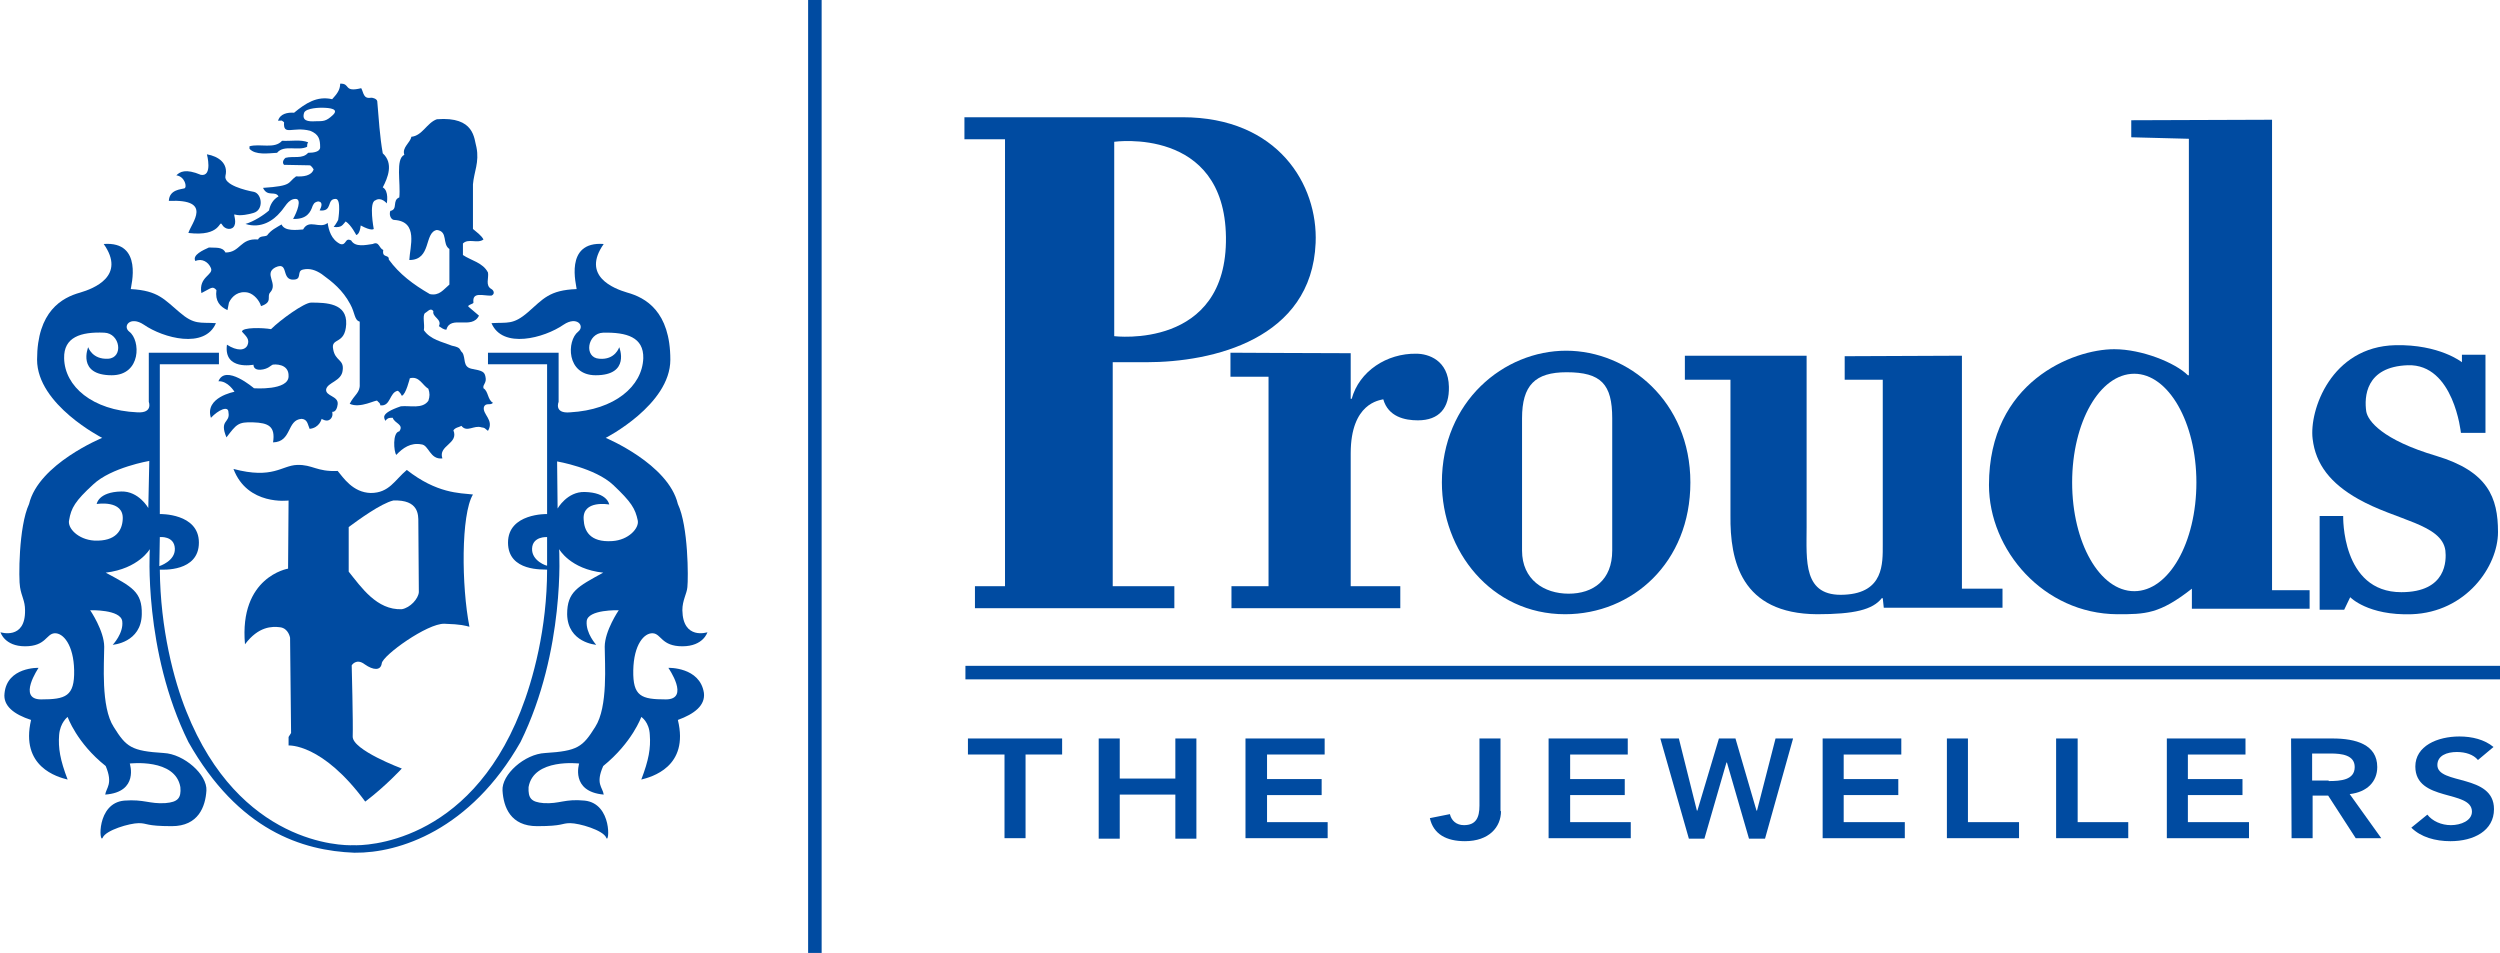 <?xml version="1.0" encoding="utf-8"?>
<!-- Generator: Adobe Illustrator 26.1.0, SVG Export Plug-In . SVG Version: 6.00 Build 0)  -->
<svg version="1.1" id="Layer_1" xmlns="http://www.w3.org/2000/svg" xmlns:xlink="http://www.w3.org/1999/xlink" x="0px" y="0px"
	 viewBox="0 0 499 190.2" style="enable-background:new 0 0 499 190.2;" xml:space="preserve">
<style type="text/css">
	.st0{fill:#004BA1;}
</style>
<g>
	<g>
		<path class="st0" d="M194.6,121.4V117h6V27.8h-8.1v-4.4H236c19.1,0,27.1,13.5,26.6,25.1c-0.8,19.2-20.5,23.8-33.8,23.8h-6.7V117
			h12.3v4.4L194.6,121.4L194.6,121.4z M222.4,67.1c0,0,22.6,2.8,22.3-19.8c-0.3-22.1-22.3-19-22.3-19V67.1z"/>
		<path class="st0" d="M269.6,79.6h0.2c1.5-5.5,7-9.1,12.9-9c2.4,0,6.4,1.3,6.5,6.6c0.1,4.2-1.9,6.7-6.2,6.7c-2.6,0-5.9-0.7-6.9-4.2
			c-0.7,0.2-6.5,0.7-6.5,10.8V117h9.9v4.4h-33.7V117h7.4V75.2h-7.6v-4.8c0,0,19,0.1,24,0.1V79.6L269.6,79.6z"/>
		<path class="st0" d="M337.4,96.3c0,16-11.6,26.3-25,26.3c-14.8,0-24.6-12.7-24.6-26.3c0-16.2,12.4-26.3,24.8-26.3
			C325,70,337.4,80.1,337.4,96.3z M321.8,83.5c0-6.8-2.2-9.2-9.1-9.2c-6.3,0-8.9,2.6-8.9,9.2v26.4c0,5.8,4.4,8.6,9.3,8.6
			s8.7-2.7,8.7-8.6L321.8,83.5L321.8,83.5z"/>
		<path class="st0" d="M375.8,119.4h-0.2c-1.8,2.3-5.5,3.2-12.9,3.2c-15.2-0.1-17.4-10.7-17.3-19.7V75.8h-9.1V71l24.3,0v34.2
			c0,6.7-0.8,14,7.6,13.5c7.8-0.4,7.6-6.2,7.6-10V75.8h-7.6v-4.7l23.4-0.1v46.5h8.1v3.8l-23.7,0L375.8,119.4z"/>
		<path class="st0" d="M453.5,117.8V23.9L425.4,24v3.4l11.5,0.3v47.2h-0.2c-2.5-2.5-9.2-5.2-14.7-5.2c-8.2,0-25,6.5-25,27.1
			c0,13,10.9,25.7,25.6,25.8c5.6,0,8.4,0,14.9-5.1v4h23.5v-3.7L453.5,117.8L453.5,117.8z M426,118c-6.9,0-12.4-9.7-12.4-21.7
			c0-12,5.5-21.7,12.4-21.7c6.8,0,12.4,9.7,12.4,21.7C438.4,108.3,432.9,118,426,118z"/>
		<path class="st0" d="M463,103h4.7c0,0-0.4,15.2,11.6,15.2c9.1,0,9-6.4,8.8-8.3c-0.7-5.3-9.8-6-17.4-10.3c-5.5-3.1-8.5-6.9-9.1-12
			c-0.7-5.7,3.7-18.4,16.5-18.7c8.8-0.2,13.3,3.4,13.3,3.4v-1.5h4.7v15.6h-4.9c0,0-1.4-13.8-10.6-13.5c-8.5,0.3-8.7,6.4-8.3,9.2
			c0.3,1.9,3.2,5.7,14,8.9c10.3,3.1,12.3,8.3,12.3,15.2c0,6.9-6.4,16-17.2,16.4c-8.8,0.3-12.3-3.4-12.3-3.4l-1.2,2.5h-4.9L463,103z"
			/>
		<g>
			<path class="st0" d="M56.7,24.4c-0.2,2.8,1.7,0.8,5.2,1.7c1.8,0.7,2,1.8,2,3.3c0,0.9-1.3,1.1-2.4,1.1c-1.1,1.3-3,0.6-4.5,1
				c-0.5,0.4-0.7,1-0.3,1.4l5.2,0.1c0.3,0.2,0.6,0.6,0.7,0.8c-0.4,1.3-2.1,1.5-3.5,1.4c-1.8,1.3-0.6,1.9-6.6,2.3
				c0.9,1.9,2.4,0.5,3.1,1.7c-1.1,0.6-1.7,1.7-1.9,2.8c-1,0.9-3,2.2-4.7,2.7c3.1,1,5.6-0.7,7-2.4c0.8-0.8,1.5-2.6,3-2.6
				c1.3,0,0.3,2.6-0.5,4c2.8,0.1,3.5-1.4,3.9-2.6c0.2-0.3,0.2-0.7,1.1-0.9c1.1,0.1,0.6,1.2,0.3,1.8c2.7,0.3,1.3-2.3,3.2-2.3
				c1.2,0,0.5,4.2,0.5,4.2s-0.4,0.8-0.9,1.4c1.7,0.2,1.8-0.5,2.4-1.1c1.1,0.7,2.1,2.7,2.1,2.7s0.7,0,0.9-1.9
				c2.2,1.2,2.6,0.7,2.6,0.7s-1-5.3,0.3-5.7c1.2-0.8,2.3,0.6,2.3,0.6s0.5-2.5-0.8-3.2c1-1.9,2.2-4.8,0-6.8
				c-0.6-3.4-0.8-6.9-1.1-10.4c-0.1-0.5-0.9-0.7-1.2-0.7c-1.6,0.3-1.5-1-2-1.9c-3.6,0.9-2.1-1-4.2-0.9c0,1.3-0.7,2.1-1.6,3.1
				c-3-0.7-5.3,0.8-7.6,2.7c-1.3-0.1-2.8,0.2-3.2,1.6C56.5,24.1,56,23.9,56.7,24.4z M60.7,22.5c0.4-1,3.4-1,3.4-1
				c2,0,3.6,0.3,2.3,1.5c-1.3,1.2-1.8,1.2-3.4,1.2C61.4,24.3,60.2,24.1,60.7,22.5z"/>
			<path class="st0" d="M78.7,43.9c4.9,0.3,3.1,5.4,3,8c4.5,0,2.9-5.5,5.5-6c2.3,0.3,1,2.8,2.5,3.8v7.1c-1.2,1-2,2.3-3.9,1.9
				c-3.3-1.9-6.1-4-8.2-6.9c0.1-1.1-1.4-0.2-1.1-1.9c-0.9-0.4-0.8-1.8-2.1-1.2c-1.4,0.2-3.5,0.7-4.3-0.7c-1.3-0.7-0.9,1.1-2.2,0.7
				c-1.8-0.9-2.3-2.8-2.5-4.2c-1.6,1.3-3.7-0.9-4.9,1.3c-1.3,0.1-3.7,0.4-4.3-1c-1,0.6-2.1,1.1-2.9,2.2c-0.6,0.3-1.4,0-1.8,0.8
				c-3.6-0.3-3.5,2.6-6.5,2.6c-0.6-1.2-2-0.9-3.3-1c-1.1,0.5-3.4,1.5-2.7,2.7c1.3-0.6,2.6,0.2,3.1,1.4c0.6,1.4-2.5,1.7-1.9,5
				c2-1,2.2-1.5,3-0.6c-0.3,2.2,0.7,3.3,2.2,4l0.3-1.5c0.6-1.3,1.9-2.4,3.8-2c1.2,0.3,2.3,1.6,2.6,2.7c2.4-0.8,1.1-1.9,1.8-2.7
				c1.7-1.8-1.3-3.7,1-5c2.7-1.3,1.3,2.1,3.3,2.4c2.4,0.2,0.8-1.7,2.3-2c1.3-0.3,2.5,0.1,3.7,0.9c2.2,1.6,4.2,3.2,5.7,6
				c1,1.8,0.8,3.2,1.9,3.5c0,0,0,11.4,0,12.5c0.1,1.7-1.1,2.1-2,3.9c2.1,1,5.3-0.9,5.5-0.6c0.2,0.3,0.6,0.4,0.6,0.9
				c2.1,0.3,1.8-2.6,3.5-2.9c0,0,0.5,0.3,0.8,1c0.8-0.2,1.6-3.5,1.6-3.5c1.9-0.5,2.5,1.4,3.7,2.1c0.3,0.9,0.3,1.5,0,2.4
				c-1.2,1.7-3.7,0.9-5.5,1.1c-4.4,1.5-3.2,2.4-3.1,2.9c0.6-0.7,0.9-0.6,1.5-0.6c0.3,1.1,2.3,1.3,1.3,2.7c-1.4,0.2-1.1,4.1-0.6,4.7
				c1.3-1.4,2.9-2.5,5-2.1c1.5,0.1,1.7,3.1,4.2,2.8c-0.9-2.6,3.3-2.9,2.2-5.6c0.4-0.6,1.1-0.6,1.6-0.9c1.1,1.4,2.5-0.2,4,0.3
				c0.8,0.1,0.6,0.2,1.3,0.7c1.3-2.2-1.2-3.3-0.8-4.8c0.4-0.9,1.3-0.2,1.8-0.8c-1.1-0.6-0.9-2.3-1.9-2.9c-0.2-0.8,0.7-1,0.4-2.3
				c-0.2-1-0.6-1.2-2.8-1.6c-1.8-0.4-1.1-2.1-1.8-3.2c-0.7-0.6-0.1-1-2.1-1.4c-2-0.8-4.3-1.2-5.6-3.1c0.2-1.2-0.3-2.8,0.2-3.4
				c0.5-0.2,1.1-1.2,1.7-0.4c-0.3,1.2,1.8,1.6,1.1,3c0.5,0.3,0.9,0.7,1.5,0.7c0.8-3,5.1,0.1,6.5-2.8l-2-1.7
				c-0.6-0.4,0.9-0.6,0.9-0.9c-0.3-2.3,2-1.3,3.6-1.4c0.7-0.3,0.5-1,0-1.3c-1.3-0.7-0.5-2.2-0.7-3.3c-1-2-3.4-2.4-5-3.5l0-2.3
				c1.1-1.1,2.9,0.1,4.1-0.8c-0.4-0.8-1.4-1.5-2.1-2.1l0-8.9c0.2-2.5,1.3-4.4,0.7-7.4c-0.5-1.7-0.3-6.2-7.9-5.6
				c-2,0.7-2.9,3.3-5.1,3.5c-0.2,1.2-1.9,2.1-1.4,3.6c-1.8,0.8-0.7,5.6-1,8.5c-1.5,0.6-0.2,2.4-1.8,2.7C77.6,43,78.1,43.9,78.7,43.9
				z"/>
			<path class="st0" d="M55.3,30.5c1.4-1.7,4.2-0.3,6-1.2c0-0.3,0-0.6,0.2-0.9c-1.5-0.6-3.4-0.2-5.2-0.3c-1.5,1.7-4.4,0.5-6.5,1.1
				l0,0.5C51,31,53.5,30.6,55.3,30.5z"/>
			<path class="st0" d="M37.6,46.5c6.6,0.8,6.1-2.7,6.7-1.7c0.6,1.1,2.1,1.2,2.5,0.2c0.4-0.9-0.2-2.2,0-2.2c0.2,0,1,0.5,3.8-0.3
				c2.1-0.6,1.7-3.8,0.1-4.2C49,38,44.6,36.9,45,35.1c0.6-2.5-1.4-3.9-3.7-4.3c0,0,1.2,4.5-1.2,4.1c-3.1-1.3-4.2-0.6-4.9,0.1
				c1.7,0.2,2.2,2.4,1.6,2.6c-0.6,0.2-3,0.2-3.1,2.5C42.6,39.7,38.2,44.5,37.6,46.5z"/>
			<path class="st0" d="M45.2,87.3c2-2.6,2.3-3.1,5.3-3c3.1,0.1,4.5,0.8,4,4c3.8-0.1,2.7-4.5,5.7-4.7c1.2,0.1,1.2,1.1,1.6,2
				c2-0.2,2.4-2,2.4-2s1,0.7,1.7,0.1c0.7-0.6,0.4-1.5,0.4-1.5s0.9,0.2,1.1-1.5c0.2-1.7-2.5-1.6-2.3-3c0.3-1.4,3.1-1.6,3.3-3.8
				c0.3-2.2-1.5-1.8-1.9-4.2c-0.5-2.4,2.4-0.8,2.6-5c0.2-4.2-4-4.3-7-4.3c-1.4,0-6.2,3.5-8,5.3c-1.6-0.3-5.8-0.4-5.8,0.5
				c0.8,0.9,1.6,1.5,1.1,2.7c-0.5,1.1-2.1,1.2-4.1-0.1c-0.7,5.2,5.3,4,5.3,4s-0.1,1.1,1.4,1c1.5-0.1,2.1-0.9,2.4-1
				c0.3-0.1,3.3-0.3,3.2,2.3c0,2.9-6.9,2.4-6.9,2.4s-5.7-4.9-7.1-1.4c1.9-0.1,3.2,2.1,3.2,2.1s-6,1.1-4.7,5.2
				c1.5-1.6,3.5-2.5,3.5-1.1C46,84.5,43.7,83.7,45.2,87.3z"/>
			<path class="st0" d="M81.2,93.8c-2.4,2-3.5,4.6-7.2,4.6c-3.6-0.1-5.5-3.1-6.6-4.4c-4.2,0.2-5-1.3-8.1-1.2
				c-3.1,0.1-4.8,2.9-12.7,0.8c2.8,7.4,11,6.3,11,6.3l-0.1,13.6c0,0-9.8,1.6-8.6,15.1c2.7-3.6,5.4-3.6,7-3.4c1.7,0.2,2,2.1,2,2.1
				l0.2,19l-0.5,0.8l0,1.7c0,0,6.7-0.5,15.3,11.2c4.1-3.1,7.3-6.6,7.3-6.6s-9.9-3.7-9.8-6.4c0.1-2.7-0.2-14.2-0.2-14.2
				s0.9-1.5,2.6-0.2c1.7,1.2,3.2,1.3,3.4-0.2c0.2-1.6,9.1-8,12.5-7.9c3.4,0.1,4.2,0.4,5,0.6c-1.6-8.1-1.7-22.4,0.7-26.4
				C91.7,98.4,87.2,98.5,81.2,93.8z M80.2,121.6c-5,0.2-8.1-4.4-10.6-7.5v-8.9c1.9-1.4,6.4-4.7,8.9-5.3c5.1-0.2,5,2.9,5,4.3l0.1,14
				C83.5,119.5,81.9,121.3,80.2,121.6z"/>
			<path class="st0" d="M133.4,133.3c0,0,4.4,6.3-0.5,6.3c-4.9,0-6.6-0.6-6.5-5.8c0.1-5.2,2.2-7.5,3.9-7.4c1.7,0.1,1.7,2.6,5.9,2.6
				c4.2,0,5-2.8,5-2.8s-4.9,1.6-5-4.4c0-2,0.9-3.3,1-4.6c0.2-1.8,0.2-12.2-1.9-16.6c-1.9-8-14.4-13.2-14.4-13.2s12.9-6.6,12.9-15.6
				c0-9.7-5-12.4-8.6-13.4c-2.7-0.8-9.2-3.3-4.7-9.7c-8-0.6-5.4,8.4-5.4,9c-5.5,0.2-6.7,2-9.7,4.6c-3,2.6-4.1,2-7.3,2.2
				c2.2,5.2,10.5,3,14.4,0.3c2.7-1.8,4.3,0.3,2.9,1.4c-2.3,1.8-2.4,8.7,3.5,8.7c7,0,4.7-5.6,4.7-5.6s-0.8,2.6-4,2.3
				c-3.1-0.2-2.4-5.1,0.8-5.2c4.7-0.1,8.1,0.9,8,5.1c-0.2,5.6-5.7,10.3-14.6,10.8c-3.3,0.3-2.3-2.1-2.3-2.1l0-9.8l-14.1,0v2.3
				l11.8,0l0,29.9c0,0-7.8-0.2-7.8,5.7c0,5.9,7.2,5.3,7.8,5.4c0,11.7-2.8,22-5.3,28.3c-10.5,26.6-31.3,26.8-33.3,26.7l0,0l0,0
				c0,0-0.1,0-0.1,0l0,0c-2.2,0.1-22.7-0.1-33.3-26.7c-2.5-6.2-5.2-16.5-5.3-28.3c0.5,0,7.8,0.5,7.8-5.4c0-5.9-7.8-5.7-7.8-5.7
				l0-29.9l11.8,0l0-2.3l-14,0l0,9.8c0,0,0.9,2.3-2.3,2.1c-9-0.4-14.5-5.2-14.6-10.8c-0.1-4.2,3.3-5.3,8-5.1c3.2,0.1,3.9,5,0.8,5.2
				c-3.2,0.2-4-2.3-4-2.3s-2.3,5.6,4.7,5.6c5.9,0,5.8-7,3.5-8.7c-1.4-1.1,0.2-3.2,2.9-1.4c3.9,2.7,12.2,4.9,14.4-0.3
				c-3.2-0.2-4.3,0.4-7.3-2.2c-3-2.5-4.2-4.3-9.7-4.6c0-0.5,2.6-9.6-5.4-9c4.5,6.4-2,8.9-4.7,9.7c-3.6,1-8.6,3.7-8.6,13.4
				c0,9,13,15.6,13,15.6S7.7,92.6,5.8,100.6c-2.1,4.5-2.1,15.1-1.8,16.6c0.3,1.9,1,2.7,1,4.6c0.1,6-4.9,4.4-4.9,4.4s0.8,2.8,4.9,2.8
				c4.2,0,4.2-2.5,5.9-2.6c1.7-0.1,3.8,2.3,3.9,7.4c0.1,5.2-1.7,5.8-6.6,5.8c-4.8,0-0.5-6.3-0.5-6.3s-6.3-0.2-6.8,5.1
				c-0.3,2.5,1.9,4.2,5.3,5.3c-2.2,9.4,5.3,11.4,7.3,11.9c-1.5-3.9-1.9-6.3-1.7-8.9c0.2-2.5,1.7-3.6,1.7-3.6s1.8,5.2,7.6,9.8
				c1.5,3.6,0.1,4.3-0.1,5.7c6.8-0.5,4.9-6.2,4.9-6.2s9.1-1.1,10.1,4.7c0.2,2.2-0.5,3-3,3.2c-3.2,0.2-4.2-0.8-8.2-0.5
				c-5.6,0.5-5,8.8-4.3,7.4c0.6-1.5,5.4-2.9,7.2-2.9c1.8,0,1.3,0.6,6.6,0.6c5.3,0,6.7-3.9,6.9-7.1c0.2-3.2-4.5-7.3-8.5-7.5
				c-6.5-0.4-7.5-1.2-10-5.2c-2.6-4-1.9-12.8-1.9-16c0-3.2-2.8-7.3-2.8-7.3s6.1-0.2,6.4,2.2c0.3,2.4-1.9,4.7-1.9,4.7
				s5.7-0.4,5.8-6.1c0.1-4.5-2-5.5-7.2-8.3c6.6-0.8,8.8-4.7,8.8-4.7s-1.3,20.3,7.7,38.5c10,17.7,22.8,21.7,33.1,22.1l0,0
				c0,0,0,0,0.1,0c0,0,0,0,0,0l0,0c8.8,0.1,23.1-4.5,33.1-22.1c9-18.3,7.7-38.5,7.7-38.5s2.2,4,8.8,4.7c-5.1,2.8-7.2,3.8-7.2,8.3
				c0.1,5.7,5.8,6.1,5.8,6.1s-2.1-2.3-1.9-4.7c0.2-2.4,6.4-2.2,6.4-2.2s-2.8,4.1-2.8,7.3c0,3.3,0.7,12-1.9,16c-2.5,4-3.5,4.8-10,5.2
				c-4.1,0.2-8.7,4.3-8.5,7.5c0.2,3.3,1.6,7.1,6.9,7.1c5.3,0,4.8-0.6,6.6-0.6c1.8,0,6.6,1.4,7.2,2.9c0.6,1.5,1.3-6.8-4.3-7.4
				c-4-0.4-5,0.7-8.2,0.5c-2.5-0.2-3.1-1-3-3.2c1-5.8,10.1-4.7,10.1-4.7s-1.8,5.6,4.9,6.2c-0.2-1.5-1.7-2.1-0.1-5.7
				c5.8-4.7,7.6-9.8,7.6-9.8s1.6,1,1.7,3.6c0.2,2.6-0.2,5-1.7,8.9c2-0.5,9.6-2.5,7.3-11.9c3.3-1.2,5.5-2.9,5.2-5.4
				C139.7,133.1,133.4,133.3,133.4,133.3z M29.6,101.4c0,0-1.9-3.4-5.4-3.3c-4.6,0.1-4.9,2.5-4.9,2.5s5.4-0.9,5.2,3
				c-0.1,2.2-1.3,4.5-5.7,4.3c-3.2-0.2-5.4-2.5-5-4.1c0.4-2.4,1.2-3.8,4.8-7.1c3.6-3.4,11.2-4.7,11.2-4.7L29.6,101.4z M31.9,107.2
				c0,0,2.9-0.3,3,2.3c0.1,2.5-3.1,3.5-3.1,3.5L31.9,107.2z M106.2,109.5c0.1-2.5,3-2.3,3-2.3l0,5.7
				C109.2,113,106.1,112,106.2,109.5z M122.2,108c-4.5,0.3-5.6-2.1-5.7-4.3c-0.3-4,5.1-3,5.1-3s-0.3-2.4-4.9-2.5
				c-3.5-0.1-5.4,3.3-5.4,3.3l-0.1-9.4c0,0,7.6,1.3,11.2,4.7c3.6,3.4,4.4,4.7,4.9,7.1C127.6,105.4,125.5,107.8,122.2,108z"/>
		</g>
		<g>
			<rect x="192.7" y="132.9" class="st0" width="306.3" height="2.7"/>
		</g>
		<g>
			<rect x="161.3" class="st0" width="2.7" height="190.2"/>
		</g>
		<g>
			<path class="st0" d="M200.5,150.6h-7.3v-3.2H212v3.2h-7.3v16.7h-4.2L200.5,150.6L200.5,150.6z"/>
			<path class="st0" d="M219.3,147.4h4.2v8h11.1v-8h4.2v20h-4.2v-8.8h-11.1v8.8h-4.2V147.4z"/>
			<path class="st0" d="M248.6,147.4h15.8v3.2h-11.5v4.9h10.9v3.2h-10.9v5.4H265v3.2h-16.4L248.6,147.4L248.6,147.4z"/>
			<path class="st0" d="M299.6,161.9c0,3.2-2.4,6-7.2,6c-3.7,0-6.3-1.4-7-4.6l4-0.8c0.3,1.3,1.3,2.2,2.8,2.2c2.4,0,3.1-1.5,3.1-3.9
				v-13.4h4.2V161.9z"/>
			<path class="st0" d="M309.1,147.4h15.8v3.2h-11.5v4.9h10.9v3.2h-10.9v5.4h12.1v3.2h-16.4V147.4z"/>
			<path class="st0" d="M331.4,147.4h3.7l3.6,14.4h0.1l4.3-14.4h3.3l4.2,14.4h0.1l3.7-14.4h3.5l-5.6,20h-3.2l-4.4-15.2h-0.1
				l-4.4,15.2h-3.1L331.4,147.4z"/>
			<path class="st0" d="M363.7,147.4h15.8v3.2h-11.5v4.9h10.9v3.2h-10.9v5.4h12.2v3.2h-16.4V147.4z"/>
			<path class="st0" d="M388.6,147.4h4.2v16.7H403v3.2h-14.4V147.4z"/>
			<path class="st0" d="M410.5,147.4h4.2v16.7h10.1v3.2h-14.4V147.4z"/>
			<path class="st0" d="M432.4,147.4h15.8v3.2h-11.5v4.9h10.9v3.2h-10.9v5.4h12.2v3.2h-16.4V147.4z"/>
			<path class="st0" d="M457.3,147.4h8.3c4.6,0,8.9,1.2,8.9,5.7c0,2.9-2,5-5.5,5.4l6.3,8.8h-5.1l-5.5-8.5h-3.1v8.5h-4.2L457.3,147.4
				L457.3,147.4z M464.8,155.9c2.4,0,5.2-0.2,5.2-2.8c0-2.4-2.6-2.7-4.8-2.7h-3.7v5.4H464.8z"/>
			<path class="st0" d="M494.6,151.7c-0.9-1.1-2.5-1.6-4.2-1.6c-2,0-3.9,0.7-3.9,2.6c0,4,11.3,1.7,11.3,8.8c0,4.3-4,6.4-8.7,6.4
				c-3,0-5.9-0.8-7.8-2.7l3.2-2.6c1,1.3,2.8,2.1,4.7,2.1c2,0,4.2-0.9,4.2-2.7c0-4.4-11.3-1.9-11.3-9c0-4.1,4.4-6,8.8-6
				c2.5,0,5,0.6,6.8,2.1L494.6,151.7z"/>
		</g>
	</g>
</g>
</svg>
